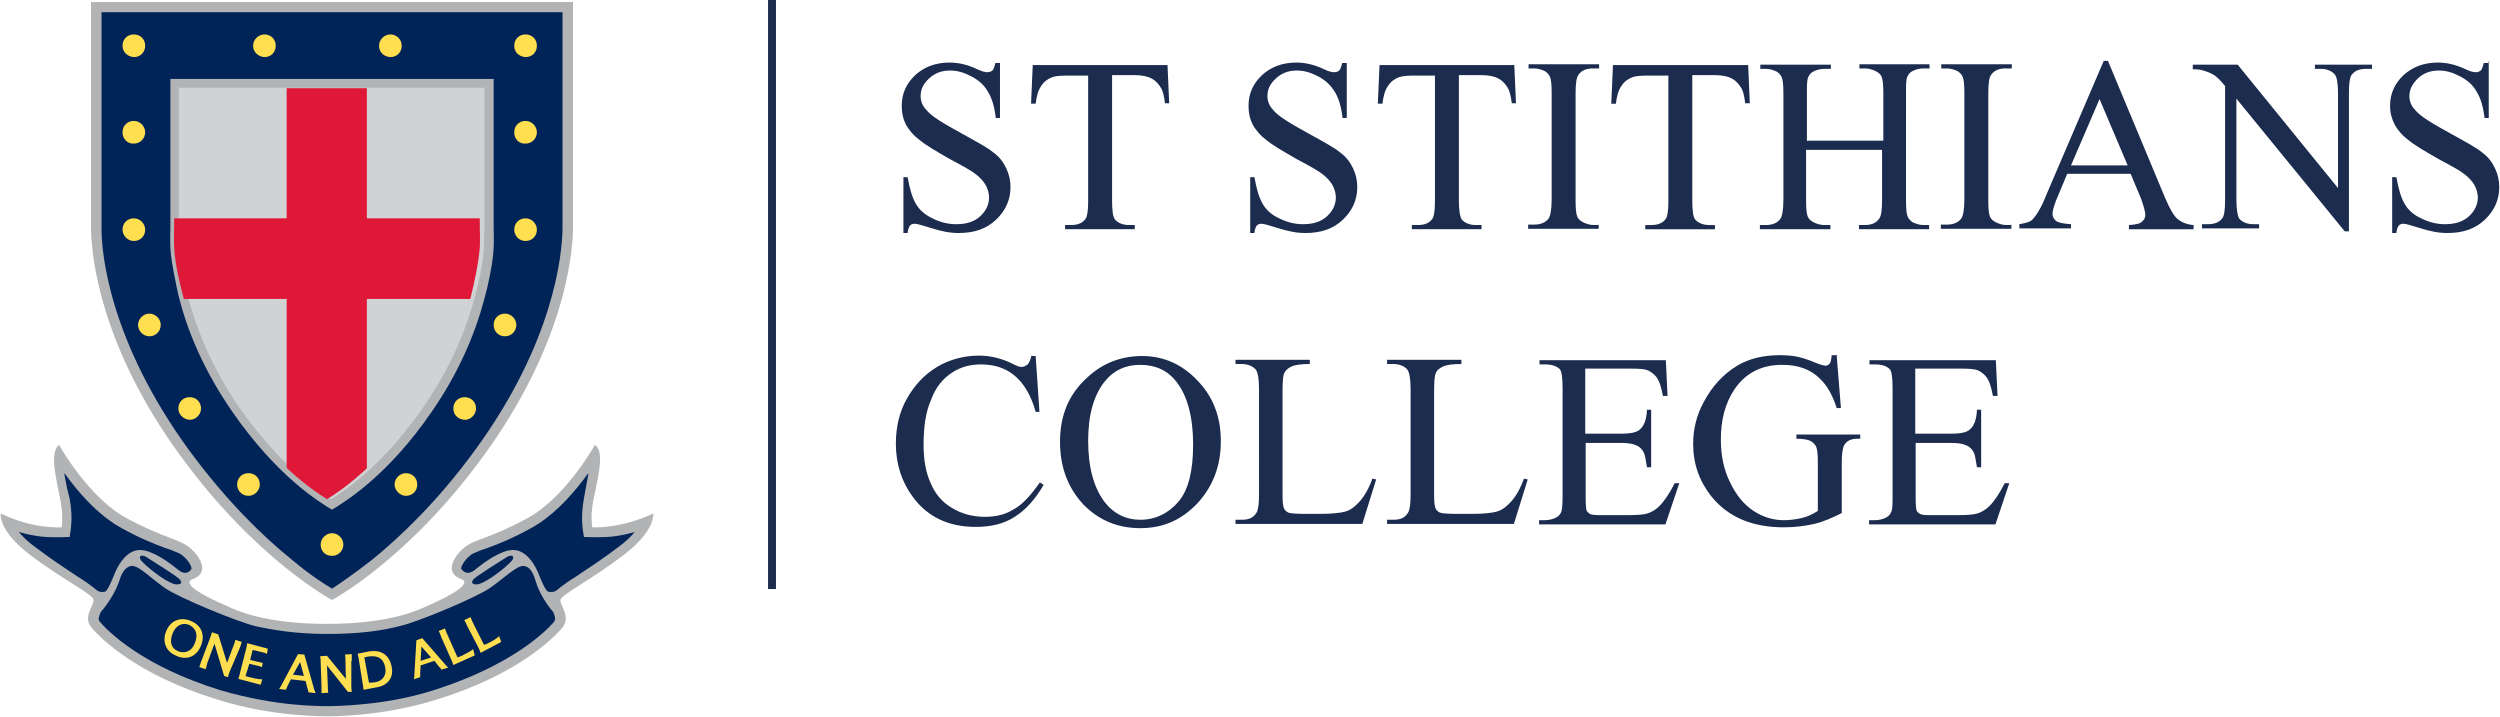 <?xml version="1.0" encoding="UTF-8"?>
<svg width="300px" height="86px" xmlns="http://www.w3.org/2000/svg" xmlns:xlink="http://www.w3.org/1999/xlink" viewBox="0 335.4 595.3 170.7">
  <path fill="none" stroke="#1C2C4F" stroke-width="1.887" stroke-miterlimit="10" d="M183.8 335.4v140.3"></path>
  <path fill="#1C2C4F" d="M238.1 349.9v13.6h-1c-.3-2.6-.9-4.7-1.9-6.3-.9-1.6-2.2-2.7-3.9-3.6-1.7-.9-3.3-1.4-5.1-1.4-2 0-3.6.6-5 1.9-1.4 1.3-2 2.6-2 4.2 0 1.1.4 2.3 1.3 3.2 1.1 1.5 4.1 3.3 8.5 5.7 3.6 2 6.2 3.4 7.5 4.5 1.4 1 2.4 2.3 3.1 3.8.7 1.5 1 2.9 1 4.5 0 2.9-1.1 5.5-3.4 7.7s-5.2 3.2-8.9 3.2c-1.1 0-2.2-.1-3.2-.3-.6-.1-1.9-.4-3.8-1s-3-.9-3.5-.9-.8.1-1.1.4c-.3.3-.5.9-.6 1.8h-1v-13.3h1c.5 2.8 1.1 4.9 2 6.4.8 1.4 2.2 2.6 3.9 3.4 1.8.9 3.6 1.4 5.7 1.4 2.4 0 4.3-.6 5.7-1.9 1.4-1.3 2.1-2.8 2.1-4.5 0-.9-.3-2-.8-2.9-.5-.9-1.4-1.9-2.5-2.7-.7-.6-2.8-1.8-6.2-3.6-3.3-1.9-5.7-3.3-7.1-4.5-1.5-1.1-2.5-2.4-3.2-3.6-.7-1.4-1-2.8-1-4.5 0-2.8 1-5.2 3.2-7.3 2.2-2 4.9-3 8.2-3 2.1 0 4.3.5 6.6 1.6 1 .5 1.9.7 2.3.7.5 0 .9-.1 1.3-.4.3-.3.5-.9.7-1.8h1.1v-.5zm39.9.9l.4 9.2h-1c-.2-1.7-.5-2.8-.8-3.4-.6-1.1-1.4-2-2.4-2.5-.9-.5-2.3-.8-3.9-.8h-5.5v29.9c0 2.4.2 3.9.7 4.5.7.8 1.9 1.3 3.3 1.3h1.4v1h-16.6v-1h1.4c1.7 0 2.8-.5 3.5-1.5.4-.6.6-2 .6-4.2v-29.9h-4.7c-1.9 0-3.1.1-3.9.4-1 .4-1.9 1-2.6 2.1-.7 1-1.1 2.4-1.3 4.2h-1.1l.4-9.2H278zm42.7-.9v13.6h-1c-.3-2.6-.9-4.7-1.9-6.3s-2.2-2.7-3.9-3.6c-1.7-.9-3.3-1.4-5.1-1.4-2 0-3.6.6-5 1.9-1.4 1.3-2 2.6-2 4.2 0 1.1.4 2.3 1.3 3.2 1.1 1.5 4.1 3.3 8.5 5.7 3.6 2 6.2 3.4 7.5 4.5 1.4 1 2.4 2.3 3.1 3.8.7 1.5 1 2.9 1 4.5 0 2.9-1.1 5.5-3.4 7.7s-5.2 3.2-8.9 3.2c-1.1 0-2.2-.1-3.2-.3-.6-.1-1.9-.4-3.8-1s-3-.9-3.5-.9-.8.1-1.1.4c-.3.3-.5.9-.6 1.8h-1v-13.3h1c.5 2.8 1.1 4.9 2 6.4.8 1.4 2.1 2.6 3.9 3.4 1.8.9 3.6 1.4 5.7 1.4 2.4 0 4.3-.6 5.7-1.9 1.4-1.3 2.1-2.8 2.1-4.5 0-.9-.3-2-.8-2.9-.5-.9-1.4-1.9-2.5-2.7-.7-.6-2.8-1.8-6.2-3.6-3.3-1.9-5.7-3.3-7.1-4.5-1.5-1.1-2.5-2.4-3.2-3.6-.7-1.4-1-2.8-1-4.5 0-2.8 1-5.2 3.2-7.3 2.2-2 4.9-3 8.2-3 2.1 0 4.3.5 6.6 1.6 1 .5 1.9.7 2.3.7.5 0 .9-.1 1.3-.4.3-.3.5-.9.7-1.8h1.1v-.5zm39.9.9l.4 9.2h-1c-.2-1.7-.5-2.8-.8-3.4-.6-1.1-1.4-2-2.4-2.5-.9-.5-2.3-.8-3.9-.8h-5.5v29.9c0 2.4.3 3.9.7 4.5.7.8 1.9 1.3 3.3 1.3h1.4v1h-16.6v-1h1.4c1.7 0 2.8-.5 3.5-1.5.4-.6.6-2 .6-4.2v-29.9H337c-1.8 0-3.1.1-3.9.4-1 .4-1.9 1-2.6 2.1-.7 1-1.1 2.4-1.3 4.2h-1.1l.4-9.2h32.1zm20.1 38.1v1h-16.8v-1h1.4c1.6 0 2.8-.5 3.5-1.5.4-.6.7-2.1.7-4.5v-25.2c0-2-.1-3.3-.4-4-.2-.5-.6-.9-1.1-1.3-.8-.4-1.8-.7-2.6-.7H364v-1h16.8v1h-1.5c-1.6 0-2.7.5-3.4 1.5-.5.6-.7 2.1-.7 4.5V383c0 2 .1 3.3.4 4 .2.5.6.9 1.3 1.3.8.4 1.7.7 2.6.7h1.3v-.1zm35.6-38.1l.4 9.2h-1.1c-.2-1.7-.5-2.8-.8-3.4-.6-1.1-1.4-2-2.4-2.5-.9-.5-2.3-.8-3.9-.8H403v29.9c0 2.4.2 3.9.7 4.5.7.8 1.9 1.3 3.3 1.3h1.4v1h-16.6v-1h1.4c1.7 0 2.8-.5 3.5-1.5.4-.6.6-2 .6-4.2v-29.9h-4.7c-1.9 0-3.1.1-3.9.4-1 .4-1.9 1-2.6 2.1-.7 1-1.1 2.4-1.3 4.2h-1.1l.4-9.2h32.2zm14.1 18.1h18.1v-11.2c0-2-.1-3.3-.4-4-.2-.5-.6-.9-1.3-1.3-.8-.4-1.7-.7-2.6-.7h-1.4v-1h16.7v1h-1.4c-.9 0-1.8.2-2.6.6-.6.3-1 .7-1.3 1.4s-.3 1.9-.3 3.9V383c0 2 .1 3.3.4 4 .2.5.6.9 1.1 1.3.8.4 1.8.7 2.6.7h1.4v1h-16.7v-1h1.4c1.6 0 2.7-.5 3.4-1.5.5-.6.7-2.1.7-4.5v-11.9h-18.1V383c0 2 .1 3.3.4 4 .2.5.6.9 1.3 1.3.8.4 1.7.7 2.6.7h1.5v1h-16.8v-1h1.4c1.6 0 2.8-.5 3.5-1.5.4-.6.7-2.1.7-4.5v-25.2c0-2-.1-3.3-.4-4-.2-.5-.6-.9-1.1-1.3-.8-.4-1.8-.7-2.6-.7h-1.4v-1H436v1h-1.5c-.9 0-1.8.2-2.6.6-.6.3-1 .7-1.3 1.4s-.3 1.9-.3 3.9V369h.1zm48.6 20v1h-16.8v-1h1.4c1.6 0 2.8-.5 3.5-1.5.4-.6.7-2.1.7-4.5v-25.2c0-2-.1-3.3-.4-4-.2-.5-.6-.9-1.1-1.3-.8-.4-1.8-.7-2.6-.7h-1.4v-1h16.8v1h-1.5c-1.6 0-2.7.5-3.4 1.5-.5.6-.7 2.1-.7 4.5V383c0 2 .1 3.3.4 4 .2.5.6.9 1.3 1.3.8.4 1.7.7 2.6.7h1.3v-.1zm27.7-14.1L500 359l-6.8 15.8h13.5zm.7 2h-15.1l-2.6 6.2c-.6 1.6-.9 2.6-.9 3.4 0 .6.3 1.1.8 1.6.5.4 1.8.7 3.6.8v1h-12.3v-1c1.7-.3 2.7-.6 3.1-1.1.9-.9 2.1-2.8 3.2-5.6l13.8-32.2h1l13.6 32.6c1.1 2.6 2.1 4.3 3 5.1.9.7 2.2 1.3 3.8 1.4v1H507v-1c1.6-.1 2.6-.3 3.1-.8.5-.4.8-.9.8-1.6 0-.8-.4-2.2-1.1-4.1l-2.4-5.7zm14.9-26h10.6l23.9 29.4v-22.6c0-2.4-.3-4-.8-4.5-.7-.8-1.9-1.3-3.3-1.3h-1.4v-1h13.6v1h-1.4c-1.7 0-2.8.5-3.5 1.5-.4.6-.6 2-.6 4.2v33h-1l-25.8-31.6V383c0 2.4.3 3.9.7 4.5.7.8 1.9 1.3 3.3 1.3h1.4v1h-13.6v-1h1.4c1.7 0 2.8-.5 3.5-1.5.4-.6.6-2 .6-4.2v-27.2c-1.1-1.4-2-2.2-2.6-2.6-.6-.4-1.5-.8-2.6-1.1-.5-.2-1.4-.3-2.5-.3v-1h.1zm70.4-.9v13.6h-1c-.3-2.6-.9-4.7-1.9-6.3-.9-1.6-2.2-2.7-3.9-3.6-1.7-.9-3.3-1.4-5.1-1.4-2 0-3.6.6-5 1.9-1.3 1.3-2 2.6-2 4.2 0 1.1.4 2.3 1.3 3.2 1.1 1.5 4.1 3.3 8.5 5.7 3.6 2 6.2 3.4 7.5 4.5 1.4 1 2.4 2.3 3.1 3.8.7 1.5 1 2.9 1 4.5 0 2.9-1.1 5.5-3.4 7.7s-5.2 3.2-8.9 3.2c-1.1 0-2.2-.1-3.2-.3-.6-.1-1.9-.4-3.8-1s-3-.9-3.5-.9-.8.1-1.1.4c-.3.3-.5.9-.6 1.8h-1v-13.3h1c.5 2.8 1.1 4.9 2 6.4.8 1.4 2.1 2.6 3.9 3.4 1.8.9 3.6 1.4 5.7 1.4 2.4 0 4.3-.6 5.7-1.9 1.4-1.3 2.1-2.8 2.1-4.5 0-.9-.3-2-.8-2.9-.5-.9-1.4-1.9-2.5-2.7-.7-.6-2.8-1.8-6.2-3.6-3.3-1.9-5.7-3.3-7.1-4.5-1.5-1.1-2.5-2.4-3.2-3.6-.7-1.4-1.1-2.8-1.1-4.5 0-2.8 1-5.2 3.2-7.3 2.2-2 4.9-3 8.2-3 2.1 0 4.3.5 6.6 1.6 1 .5 1.9.7 2.3.7.5 0 .9-.1 1.3-.4.3-.3.5-.9.7-1.8h1.3v-.5zm-346.1 70.3l.9 13.3h-.9c-1.1-4-2.9-6.9-5.1-8.7-2.2-1.8-4.9-2.6-7.9-2.6-2.6 0-4.9.6-7 2s-3.8 3.4-4.9 6.4c-1.3 2.9-1.8 6.5-1.8 10.7 0 3.5.5 6.6 1.7 9.2 1.1 2.6 2.8 4.6 5.1 5.9 2.3 1.4 4.9 2.1 7.8 2.1 2.5 0 4.8-.5 6.7-1.7 2-1 4.1-3.2 6.4-6.5l.9.6c-2 3.4-4.3 6-6.9 7.6-2.6 1.7-5.7 2.4-9.3 2.4-6.5 0-11.5-2.4-15-7.2-2.6-3.5-4-7.8-4-12.6 0-3.9.8-7.5 2.6-10.7 1.8-3.2 4.2-5.8 7.2-7.6 3-1.8 6.5-2.7 10-2.7 2.8 0 5.6.7 8.3 2.1.8.4 1.4.6 1.8.6.5 0 .9-.2 1.4-.5.5-.5.8-1.3 1-2.2 0 .1 1 .1 1 .1zm24.9 2.1c-3.5 0-6.3 1.3-8.4 3.9-2.6 3.2-4 7.9-4 14.2 0 6.4 1.4 11.4 4.1 14.8 2.1 2.6 4.9 4 8.3 4 3.6 0 6.7-1.5 9.1-4.3 2.4-2.8 3.5-7.4 3.5-13.6 0-6.7-1.4-11.7-4-15-2-2.6-4.9-4-8.6-4m.5-2.1c5.1 0 9.5 2 13.1 5.8 3.8 3.9 5.6 8.7 5.6 14.5 0 5.9-1.9 10.8-5.6 14.8-3.8 4-8.2 5.9-13.6 5.9s-9.9-1.9-13.6-5.7c-3.6-3.9-5.5-8.8-5.5-14.9 0-6.3 2.1-11.3 6.4-15.2 3.7-3.5 8.1-5.2 13.2-5.2m54.8 29.2l.9.2-3.3 10.6h-30.2v-1h1.5c1.7 0 2.8-.5 3.5-1.7.4-.6.6-2.1.6-4.3V428c0-2.4-.3-4-.8-4.6-.7-.8-1.9-1.3-3.3-1.3h-1.5v-1h17.7v1c-2.1 0-3.5.2-4.4.6-.8.4-1.4.9-1.7 1.6-.3.6-.4 2.1-.4 4.4v24.6c0 1.6.1 2.7.4 3.3.2.4.6.7 1 .9.5.2 2 .3 4.5.3h2.8c3 0 5.1-.2 6.4-.6s2.3-1.3 3.3-2.4c1-1.1 2.1-2.9 3-5.4m36.1 0l.9.2-3.3 10.6h-30.2v-1h1.5c1.7 0 2.8-.5 3.5-1.7.4-.6.6-2.1.6-4.3V428c0-2.4-.3-4-.8-4.6-.7-.8-1.9-1.3-3.3-1.3h-1.5v-1H348v1c-2.1 0-3.5.2-4.4.6-.8.4-1.5.9-1.7 1.6-.3.6-.4 2.1-.4 4.4v24.6c0 1.6.1 2.7.4 3.3.2.4.6.7 1 .9.5.2 2 .3 4.5.3h2.8c3 0 5.1-.2 6.4-.6s2.3-1.3 3.3-2.4c1-1.1 2.1-2.9 3-5.4m14.6-26.2v15.5h8.5c2.2 0 3.8-.3 4.5-1 1-.8 1.6-2.4 1.7-4.7h1v13.7h-1c-.3-1.9-.5-3.1-.8-3.6-.3-.6-.9-1.3-1.7-1.6-.8-.4-2-.6-3.6-.6h-8.5v12.9c0 1.8.1 2.8.2 3.1.1.4.4.6.8.9.4.2 1.1.3 2.2.3h6.7c2.2 0 3.9-.1 4.8-.4 1-.3 2-.9 2.9-1.8 1.1-1.1 2.4-3 3.6-5.4h1.1l-3.3 9.8h-30.1v-1h1.4c.9 0 1.8-.2 2.6-.6.6-.3 1-.7 1.3-1.4.2-.6.3-1.9.3-3.8v-25.6c0-2.5-.2-4.1-.7-4.6-.7-.7-1.9-1.1-3.4-1.1h-1.4v-1h30.1l.4 8.5H396c-.4-2.1-.8-3.4-1.4-4.3-.5-.7-1.3-1.4-2.2-1.8-.7-.3-2.1-.4-4.1-.4h-10.8zm59.9-3l1 12.4h-1c-1-3.1-2.3-5.4-4-7-2.3-2.3-5.3-3.3-9-3.3-5 0-8.8 2-11.4 5.9-2.2 3.3-3.2 7.3-3.2 11.9 0 3.8.7 7.2 2.2 10.2 1.5 3.1 3.3 5.3 5.6 6.8s4.7 2.2 7.2 2.2c1.5 0 2.8-.2 4.2-.5 1.4-.3 2.6-.9 3.9-1.7v-11.4c0-2-.1-3.2-.4-3.9-.3-.6-.7-1-1.4-1.4-.6-.3-1.8-.5-3.3-.5v-1H443v1h-.7c-1.5 0-2.5.5-3.1 1.5-.4.7-.6 2.1-.6 4.2v12c-2.2 1.1-4.4 2.1-6.6 2.6-2.2.5-4.6.8-7.2.8-7.5 0-13.2-2.4-17.2-7.3-2.9-3.6-4.4-7.8-4.4-12.6 0-3.4.8-6.8 2.5-9.9 2-3.8 4.7-6.7 8-8.7 2.8-1.7 6.3-2.5 10.1-2.5 1.5 0 2.7.1 3.9.3 1.1.2 2.8.7 4.9 1.6 1 .4 1.8.6 2.2.6.3 0 .7-.2.9-.5.3-.3.4-1 .5-2h1.3v.2zm18.7 3v15.5h8.5c2.2 0 3.8-.3 4.5-1 1-.8 1.6-2.4 1.7-4.7h1v13.7h-1c-.3-1.9-.5-3.1-.8-3.6-.3-.6-.9-1.3-1.7-1.6-.8-.4-2-.6-3.6-.6h-8.5v12.9c0 1.8.1 2.8.2 3.1.1.4.4.6.8.9.4.2 1.1.3 2.2.3h6.7c2.2 0 3.9-.1 4.8-.4 1-.3 2-.9 2.9-1.8 1.1-1.1 2.4-3 3.6-5.4h1.1l-3.3 9.8h-30.1v-1h1.4c.9 0 1.8-.2 2.6-.6.6-.3 1-.7 1.3-1.4s.3-1.9.3-3.8v-25.6c0-2.5-.2-4.1-.7-4.6-.7-.7-1.9-1.1-3.4-1.1h-1.4v-1h30.1l.4 8.5h-1.1c-.4-2.1-.8-3.4-1.4-4.3-.5-.7-1.3-1.4-2.2-1.8-.7-.3-2.1-.4-4.1-.4h-10.8z"></path>
  <path fill="#B1B3B5" d="M78.9 335.9H21.6v53.6c0 6.8 2.2 28.4 21.4 54.6 18 24.7 36 34.2 36 34.2s18-9.5 36-34.2c19.2-26.3 21.4-47.9 21.4-54.6v-53.6H78.9z"></path>
  <path fill="#002458" d="M133.9 338.3v51.2c0 6.3-2 27.4-20.9 53.2-8.9 12.2-17.7 20.5-24.3 25.9-4.6 3.6-8 5.9-9.7 7-1.7-1-5.2-3.2-9.7-7-6.6-5.3-15.4-13.8-24.3-25.9-18.9-25.9-21-46.9-20.9-53.2v-51.2h109.8z"></path>
  <path fill="#FFDE4F" d="M29.1 366.9c0-1.5 1.1-2.7 2.7-2.7 1.5 0 2.7 1.3 2.7 2.7s-1.1 2.7-2.7 2.7c-1.5.1-2.7-1.1-2.7-2.7m0 23.2c0-1.5 1.1-2.7 2.7-2.7 1.5 0 2.7 1.3 2.7 2.7 0 1.5-1.1 2.7-2.7 2.7-1.5 0-2.7-1.3-2.7-2.7m0-43.8c0-1.5 1.1-2.7 2.7-2.7 1.5 0 2.7 1.1 2.7 2.7 0 1.5-1.1 2.7-2.7 2.7-1.5-.1-2.7-1.2-2.7-2.7m47.2 118.8c0-1.5 1.3-2.7 2.7-2.7 1.5 0 2.7 1.3 2.7 2.7s-1.1 2.7-2.7 2.7-2.7-1.1-2.7-2.7"></path>
  <path fill="#B1B3B5" d="M78.9 354.2h38.6v35.3c0 .7.1 2.5 0 4.9-.1 2.4-.6 5.5-1.5 9.4-1.8 7.6-5.2 18-13.2 29.6C92.1 449 81.9 455 79 456.8c-3-1.8-13-7.8-23.8-23.4-8-11.6-11.6-22-13.2-29.6-.8-3.9-1.4-6.9-1.5-9.4-.1-2.4 0-4.2 0-4.9v-35.3h38.4z"></path>
  <path fill="#D0D2D3" d="M115.2 394.4c-.1 2.3-.6 5.3-1.5 9-1.7 7.4-5.1 17.6-12.9 28.9-9.4 13.6-18.2 19.6-22 22-3.8-2.3-12.5-8.4-22-22-7.8-11.4-11.1-21.6-12.8-29-.8-3.6-1.3-6.6-1.5-9-.1-2.4 0-4.1 0-4.8v-33.2h72.8v33.2c-.1.9 0 2.5-.1 4.9"></path>
  <defs>
    <path id="a" d="M77.8 356.4H41.4v33.2c0 .7-.1 2.4 0 4.8.1 2.3.6 5.3 1.5 9 1.7 7.4 5.1 17.5 12.9 28.9 9.4 13.6 18.2 19.6 22 22 3.8-2.3 12.5-8.4 22-22 7.8-11.3 11.3-21.5 12.9-28.9.8-3.6 1.3-6.6 1.5-9 .1-2.4 0-4.1 0-4.8v-33.2H77.8z"></path>
  </defs>
  <clipPath id="b">
    <use xlink:href="#a" overflow="visible"></use>
  </clipPath>
  <path clip-path="url(#b)" fill="#E01837" d="M68.2 354h19.1v33.4h42v19.2h-42v50.7H68.2v-50.7H26.3v-19.2h41.9z"></path>
  <path fill="#FFDE4F" d="M32.8 412.8c0-1.5 1.3-2.7 2.7-2.7 1.5 0 2.7 1.3 2.7 2.7s-1.1 2.7-2.7 2.7c-1.4 0-2.7-1.2-2.7-2.7m9.6 19.9c0-1.5 1.1-2.7 2.7-2.7 1.5 0 2.7 1.1 2.7 2.7 0 1.5-1.3 2.7-2.7 2.7-1.4-.1-2.7-1.2-2.7-2.7m14 18.1c0-1.5 1.1-2.7 2.7-2.7 1.5 0 2.7 1.1 2.7 2.7 0 1.5-1.3 2.7-2.7 2.7-1.6 0-2.7-1.3-2.7-2.7m3.8-104.5c0-1.5 1.3-2.7 2.7-2.7 1.5 0 2.7 1.1 2.7 2.7 0 1.5-1.1 2.7-2.7 2.7-1.5-.1-2.7-1.2-2.7-2.7m62.2 20.6c0-1.5 1.1-2.7 2.7-2.7 1.5 0 2.7 1.3 2.7 2.7s-1.1 2.7-2.7 2.7c-1.6.1-2.7-1.1-2.7-2.7m0 23.2c0-1.5 1.1-2.7 2.7-2.7 1.5 0 2.7 1.3 2.7 2.7 0 1.5-1.1 2.7-2.7 2.7s-2.7-1.3-2.7-2.7m0-43.8c0-1.5 1.1-2.7 2.7-2.7 1.5 0 2.7 1.1 2.7 2.7 0 1.5-1.1 2.7-2.7 2.7-1.6-.1-2.7-1.2-2.7-2.7m-4.9 66.5c0-1.5 1.1-2.7 2.7-2.7 1.5 0 2.7 1.3 2.7 2.7s-1.1 2.7-2.7 2.7-2.7-1.2-2.7-2.7m-9.6 19.9c0-1.5 1.1-2.7 2.7-2.7 1.5 0 2.7 1.1 2.7 2.7 0 1.5-1.3 2.7-2.7 2.7-1.6-.1-2.7-1.2-2.7-2.7m-14 18.1c0-1.5 1.3-2.7 2.7-2.7 1.5 0 2.7 1.1 2.7 2.7 0 1.5-1.1 2.7-2.7 2.7-1.4 0-2.7-1.3-2.7-2.7m-3.7-104.5c0-1.5 1.3-2.7 2.7-2.7s2.7 1.1 2.7 2.7c0 1.5-1.1 2.7-2.7 2.7-1.6-.1-2.7-1.2-2.7-2.7"></path>
  <path fill="#B1B3B5" d="M77.8 484c14.9 0 21.8-3.3 23.7-4.2 1.9-.8 11.9-5.2 8.2-6.5-3.8-1.4-2-5 .6-7.3s5.9-2.1 15.1-7.1c9.2-4.9 16.2-17.5 16.2-17.5s1.9.5 1 6.2c-.8 5.5-2.3 8.7-1.6 13.4 0 0 6.8.4 14.5-3.3 0 0 .7 3.9-6.9 9.8-7.7 5.9-15.1 9.6-15.2 10.8-.1 1.4 2.6 4 .4 6.7-2.3 2.6-10.7 11.1-29.8 17-13.6 4.3-26.2 4-26.2 4s-12.6.3-26.2-4c-19.1-5.9-27.5-14.4-29.8-17-2.3-2.6.5-5.3.4-6.7-.1-1.4-7.5-4.9-15.2-10.8s-6.9-9.8-6.9-9.8c7.7 3.8 14.5 3.3 14.5 3.3.6-4.8-.8-7.8-1.6-13.4-.8-5.5 1-6.2 1-6.2s7 12.6 16.2 17.5 12.4 4.8 15.1 7.1c2.6 2.3 4.4 5.9.6 7.3-3.8 1.4 6.4 5.7 8.2 6.5 1.9.9 8.7 4.2 23.7 4.2"></path>
  <path fill="#002458" d="M131.7 481.2c.1.3.2.5.3.8.2.7.2 1-.1 1.5-2 2.3-10.1 10.4-28.7 16.3-6.6 2.1-12.9 3-17.6 3.4-2.9.3-6.5.4-7.8.4-1.4 0-4.9-.1-7.8-.4-4.7-.4-11.1-1.5-17.6-3.4-18.7-5.8-26.7-14-28.7-16.3-.3-.4-.4-.7-.1-1.5.1-.3.2-.5.3-.8 0 0 2.9-3.2 4.3-7.1.6-1.9 1.3-3.6 3-3.9 1.7-.2 4.5 2.8 7.9 5.2 3.4 2.4 17.4 8.1 21.5 9.1 4 .9 9.6 1.9 17.3 1.9 7.6 0 13.2-.8 17.3-1.9 4.1-.9 18-6.7 21.5-9.1 3.4-2.4 6.3-5.3 7.9-5.2 1.8.2 2.4 2 3 3.9 1.2 3.9 4.1 7.1 4.1 7.1"></path>
  <path fill="#002458" d="M25 476.3c.6-.4 1.4-2.2 2.4-4.7 1.1-2.5 3.1-5.2 5.9-5.2 2.7 0 6.6 2.7 8.9 4.6 2.2 1.9 3.3 0 3.3-.1 0 0 .1-.1 0-.3-.1-.6-.8-1.8-1.9-2.7-.4-.4-.9-.7-1.7-1-.7-.3-1.7-.7-2.7-1-2.4-.9-5.6-2.1-10.3-4.7-5-2.7-9.3-7.4-12.3-11.3-.5-.6-.9-1.3-1.4-1.8.4 2.3.8 4.2 1.3 6 .4 2.2.6 4.5.3 7.2l-.3 2s-3.9.2-6.8-.1c-1.6-.2-3.3-.5-5.3-1.1.8 1 2.1 2.3 3.9 3.6 3.8 2.9 7.5 5.3 10.2 7.1 1.5.9 2.7 1.8 3.5 2.4.4.3.8.7 1.3 1 1 .4 1.7.1 1.7.1m105.4 0c-.6-.4-1.4-2.2-2.4-4.7-1.1-2.5-3.1-5.2-5.9-5.2-2.7 0-6.6 2.7-8.9 4.6-2.2 1.9-3.3 0-3.4-.1 0 0-.1-.1 0-.3.1-.6.8-1.8 1.9-2.7.4-.4.9-.7 1.7-1 .7-.3 1.7-.7 2.7-1 2.4-.9 5.6-2.1 10.3-4.7 5-2.7 9.3-7.4 12.3-11.3.5-.6.9-1.3 1.4-1.8-.4 2.3-.8 4.2-1.1 6-.4 2.2-.6 4.5-.3 7.2l.3 2s3.9.2 6.8-.1c1.6-.2 3.3-.5 5.3-1.1-.8 1-2.1 2.3-3.9 3.6-3.8 2.9-7.5 5.3-10.2 7.1-1.5.9-2.7 1.8-3.5 2.4-.4.3-.8.7-1.3 1-.9.4-1.8.1-1.8.1"></path>
  <path fill="#002458" d="M113.2 474.6c1.8.2 6.6-3.6 8-5 1.9-1.7.6-2.3-.6-1.5s-7.6 4.7-8 5.4c-.5.8-.1 1 .6 1.1m-71 0c-1.8.2-6.6-3.6-8-5-1.9-1.7-.6-2.3.6-1.5s7.6 4.7 8 5.4c.6.8.2 1-.6 1.1"></path>
  <path fill="#FFDE4F" d="M46.2 488.9c-.8 1.8-2.5 2.2-3.9 1.6-2.2-1-1.8-3.1-1.1-4.6.8-1.7 2.4-2.3 3.9-1.6 1.6.9 2.1 2.4 1.1 4.6m1.5.5c1.1-2.4.4-4.9-2.1-6-2.3-1.1-4.8-.5-6 2.1-1.1 2.4-.4 4.9 2.1 6 2.5 1.3 4.9.4 6-2.1m9.3.4c.2-.4.2-.6.5-1.5l-1.5-.5c-.2.8-.3 1-.5 1.5l-1.5 4-2.1-6.8-1.5-.5c-.2.8-.3.9-.5 1.5l-2 5.3c-.2.4-.2.6-.5 1.5l1.5.5c.2-.8.3-1 .4-1.5l1.7-4.6 2.3 7.7.9.3c.2-.8.3-1 .5-1.5l2.3-5.4zm2.3 3.7l2.1.5c.5.1.8.3.9.3l.2-1-3-.7.6-2.4 2.5.6c.3.1.8.2.9.4l.2-1.3-4.9-1.3c-.1.8-.2 1-.3 1.5l-1.4 5.5c-.1.4-.1.6-.4 1.5l5.3 1.4.4-1.3c-.4 0-1 0-2.6-.4-.3-.1-1-.2-1.4-.4l.9-2.9zm10.4 2.6l1.7-3 .9 3.3-2.6-.3zm2.7-4.8l-1.5-.1-4 7.5c-.2.3-.2.4-.5.8l1.6.2c.2-.4.2-.5.4-.9l.8-1.6 3.5.4.4 1.6c.1.2.2.7.3 1.1l1.7.2c-.2-.4-.3-.8-.4-1.1l-2.3-8.1zm11.3 1.5v-1.6l-1.6.1c.1.8.1 1 .1 1.6l.1 4.2-4.5-5.5-1.6.1c.1.8.1 1 .1 1.6l.2 5.6v1.6l1.6-.1c-.1-.8-.1-1-.1-1.6l-.2-4.9 5 6.3h.9c-.1-.9-.1-1-.1-1.6v-5.8zm3-.8c.3-.1.5-.1.8-.2 2.4-.4 3.8.4 4.2 2.7.3 1.7-.6 3.1-2.4 3.4-.7.1-.9.1-1.5.1l-1.1-6zm-1.6-.9c.2.8.2.9.3 1.5l.9 5.6c.1.5.1.6.2 1.5l3.2-.6c2.5-.4 4.1-2.3 3.5-4.9-.5-2.7-2.4-4.2-5.6-3.6l-2.5.5zm15 1.7l.2-3.4 2.3 2.6-2.5.8zm.4-5.4l-1.4.5-.5 8.4c0 .3 0 .5-.1.9l1.5-.5v-1l.1-1.8 3.3-1.1 1 1.3c.1.1.5.5.7.8l1.6-.5c-.4-.3-.6-.6-.8-.8l-5.4-6.2zm6-.8c-.2-.4-.3-.6-.6-1.5l-1.5.6c.4.7.4.9.6 1.4l2.3 5.2c.2.4.3.6.6 1.5l5.1-2.3-.4-1.5c-.6.6-1.8 1.1-2.7 1.6-.4.2-.6.2-1 .4l-2.4-5.4zm6.1-2.8c-.2-.4-.3-.6-.6-1.4l-1.5.7c.4.7.5.9.7 1.4l2.6 5c.2.4.3.6.6 1.4l4.9-2.6-.5-1.4c-.5.6-1.8 1.3-2.6 1.7-.4.2-.6.3-1 .4l-2.6-5.2z"></path>
</svg>
